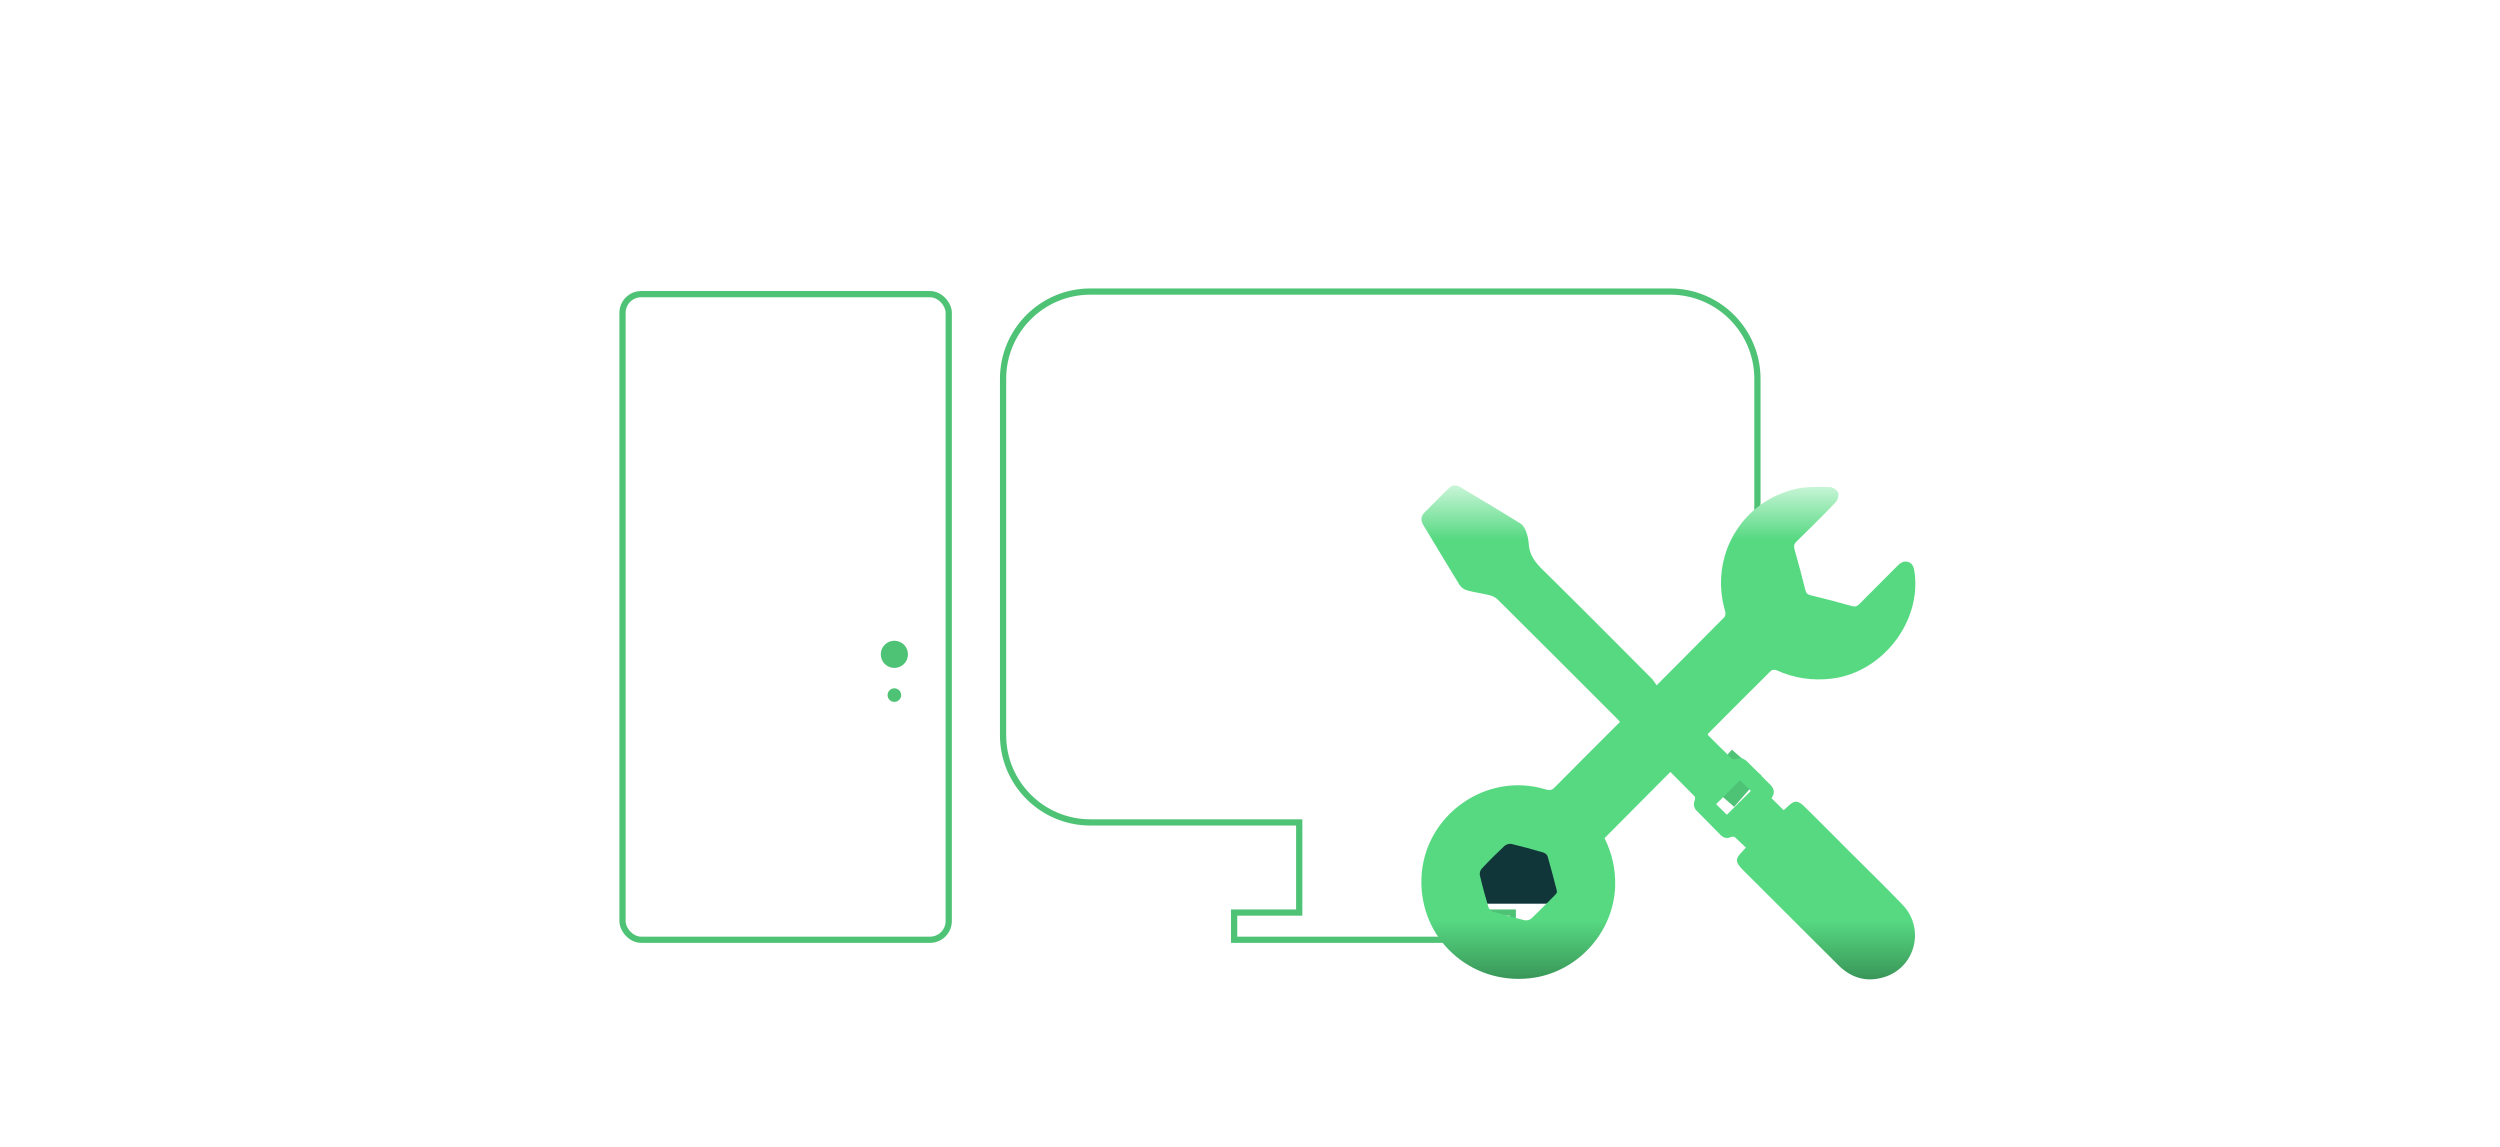 <svg width="401" height="184" viewBox="0 0 401 184" fill="none" xmlns="http://www.w3.org/2000/svg">
<mask id="path-1-outside-1_177_779" maskUnits="userSpaceOnUse" x="159.891" y="45.768" width="123" height="106" fill="black">
<rect fill="white" x="159.891" y="45.768" width="123" height="106"/>
</mask>
<path d="M234.388 146.378H233.888V146.878H234.388V146.378ZM234.388 131.916V131.416H233.888V131.916H234.388ZM242.647 146.378H243.147V145.878H242.647V146.378ZM242.647 150.738V151.238H243.147V150.738H242.647ZM197.954 150.738H197.454V151.238H197.954V150.738ZM197.954 146.378V145.878H197.454V146.378H197.954ZM208.395 146.378V146.878H208.895V146.378H208.395ZM208.395 131.916H208.895V131.416H208.395V131.916ZM174.891 46.268C166.883 46.268 160.391 52.76 160.391 60.768H161.391C161.391 53.312 167.435 47.268 174.891 47.268V46.268ZM267.891 46.268H174.891V47.268H267.891V46.268ZM282.391 60.768C282.391 52.759 275.899 46.268 267.891 46.268V47.268C275.347 47.268 281.391 53.312 281.391 60.768H282.391ZM234.888 146.378V131.916H233.888V146.378H234.888ZM234.388 146.878H242.647V145.878H234.388V146.878ZM242.147 146.378V150.738H243.147V146.378H242.147ZM242.647 150.238H197.954V151.238H242.647V150.238ZM198.454 150.738V146.378H197.454V150.738H198.454ZM197.954 146.878H208.395V145.878H197.954V146.878ZM207.895 131.916V146.378H208.895V131.916H207.895ZM174.891 132.416H208.395V131.416H174.891V132.416ZM160.391 117.916C160.391 125.924 166.883 132.416 174.891 132.416V131.416C167.435 131.416 161.391 125.371 161.391 117.916H160.391ZM160.391 60.768V117.916H161.391V60.768H160.391ZM234.388 132.416H251.139V131.416H234.388V132.416ZM282.391 89.342V60.768H281.391V89.342H282.391ZM282.391 103.629V89.342H281.391V103.629H282.391Z" fill="#4EC275" mask="url(#path-1-outside-1_177_779)"/>
<rect x="99.852" y="47.18" width="52.324" height="103.558" rx="3" stroke="#4EC275"/>
<circle cx="143.457" cy="104.955" r="2.18" fill="#4EC275"/>
<circle cx="143.457" cy="111.496" r="1.09" fill="#4EC275"/>
<rect x="236.697" y="130.928" width="14.937" height="14.026" fill="#11363A"/>
<rect x="277.792" y="120.252" width="6.297" height="6.661" transform="rotate(41.158 277.792 120.252)" fill="#4EC275"/>
<g filter="url(#filter0_ii_177_779)">
<path d="M265.727 106.92C269.481 103.144 273.046 99.581 276.588 95.994C276.777 95.805 276.8 95.309 276.706 95.003C274.156 86.342 279.256 77.422 288.086 75.416C289.833 75.015 291.698 75.109 293.516 75.133C293.988 75.133 294.673 75.605 294.838 76.03C295.003 76.454 294.767 77.233 294.413 77.587C292.383 79.711 290.281 81.788 288.18 83.841C287.755 84.242 287.684 84.596 287.85 85.139C288.463 87.286 289.03 89.457 289.573 91.628C289.691 92.124 289.927 92.36 290.423 92.478C292.642 93.02 294.862 93.587 297.081 94.224C297.6 94.365 297.884 94.224 298.238 93.894C300.245 91.864 302.275 89.858 304.282 87.829C304.778 87.31 305.321 86.909 306.076 87.144C306.832 87.38 306.973 88.041 307.091 88.749C308.225 96.796 301.874 104.914 293.752 105.858C290.683 106.212 287.779 105.787 284.969 104.513C284.733 104.395 284.237 104.418 284.072 104.584C280.696 107.911 277.367 111.286 274.014 114.636C273.967 114.684 273.967 114.731 273.92 114.872C275.195 116.147 276.47 117.421 277.792 118.695C277.91 118.813 278.264 118.837 278.453 118.766C279.161 118.483 279.728 118.648 280.224 119.144C281.475 120.394 282.726 121.645 283.978 122.896C284.639 123.557 284.686 124.288 284.143 125.02C284.828 125.68 285.441 126.294 286.102 126.955C286.291 126.79 286.48 126.624 286.669 126.436C287.826 125.303 288.369 125.303 289.549 126.483C291.91 128.843 294.271 131.179 296.609 133.539C299.465 136.394 302.369 139.202 305.155 142.105C308.886 145.975 307.186 152.347 302.039 153.786C299.3 154.565 296.916 153.833 294.909 151.851C290.73 147.698 286.575 143.521 282.396 139.367C281.428 138.4 280.483 137.456 279.515 136.488C278.311 135.261 278.288 134.766 279.492 133.562C279.657 133.397 279.799 133.232 280.035 132.949C279.421 132.382 278.878 131.816 278.288 131.297C278.17 131.179 277.863 131.179 277.697 131.25C277.036 131.533 276.493 131.438 275.998 130.943C274.699 129.645 273.424 128.347 272.149 127.049C271.677 126.554 271.583 125.987 271.842 125.35C271.913 125.185 271.913 124.855 271.819 124.737C270.52 123.415 269.222 122.117 267.923 120.819C264.382 124.383 260.911 127.875 257.37 131.438C258.55 133.822 259.164 136.418 259.07 139.179C258.81 146.659 252.907 153.054 245.47 153.904C235.814 155.013 227.645 147.509 227.999 137.857C228.354 127.828 238.34 120.678 247.949 123.627C248.563 123.816 248.941 123.745 249.39 123.273C252.837 119.781 256.331 116.312 259.849 112.796C259.613 112.56 259.424 112.347 259.235 112.135C252.907 105.811 246.58 99.463 240.229 93.162C239.899 92.832 239.403 92.596 238.954 92.478C237.75 92.171 236.522 92.029 235.342 91.699C234.87 91.581 234.35 91.227 234.114 90.826C232.155 87.64 230.242 84.431 228.306 81.221C227.834 80.443 227.905 79.782 228.542 79.145C229.77 77.918 230.998 76.69 232.225 75.463C232.957 74.732 233.453 74.685 234.35 75.204C237.538 77.115 240.725 79.003 243.865 80.962C244.29 81.221 244.597 81.764 244.786 82.26C245.022 82.873 245.164 83.558 245.211 84.242C245.305 86.012 246.25 87.215 247.477 88.419C253.38 94.224 259.211 100.1 265.043 105.952C265.255 106.212 265.444 106.542 265.727 106.92ZM249.744 140.123C249.697 139.887 249.697 139.792 249.673 139.698C249.201 137.904 248.752 136.111 248.233 134.341C248.162 134.081 247.784 133.798 247.501 133.727C245.801 133.232 244.101 132.76 242.401 132.359C242.094 132.288 241.598 132.453 241.339 132.666C240.087 133.845 238.836 135.073 237.656 136.347C237.42 136.583 237.302 137.078 237.372 137.409C237.774 139.132 238.246 140.831 238.742 142.506C238.836 142.789 239.167 143.143 239.45 143.238C241.15 143.733 242.85 144.205 244.55 144.606C244.88 144.677 245.376 144.559 245.612 144.347C246.887 143.143 248.138 141.869 249.366 140.618C249.555 140.453 249.673 140.241 249.744 140.123ZM279.114 122.141C277.816 123.462 276.493 124.76 275.266 125.987C275.856 126.577 276.493 127.191 276.989 127.686C278.264 126.412 279.563 125.138 280.838 123.863C280.295 123.344 279.681 122.707 279.114 122.141Z" fill="url(#paint0_linear_177_779)"/>
</g>
<defs>
<filter id="filter0_ii_177_779" x="227.988" y="70.857" width="79.234" height="90.234" filterUnits="userSpaceOnUse" color-interpolation-filters="sRGB">
<feFlood flood-opacity="0" result="BackgroundImageFix"/>
<feBlend mode="normal" in="SourceGraphic" in2="BackgroundImageFix" result="shape"/>
<feColorMatrix in="SourceAlpha" type="matrix" values="0 0 0 0 0 0 0 0 0 0 0 0 0 0 0 0 0 0 127 0" result="hardAlpha"/>
<feOffset dy="7"/>
<feGaussianBlur stdDeviation="12.5"/>
<feComposite in2="hardAlpha" operator="arithmetic" k2="-1" k3="1"/>
<feColorMatrix type="matrix" values="0 0 0 0 0.42 0 0 0 0 0.988 0 0 0 0 0.612 0 0 0 1 0"/>
<feBlend mode="normal" in2="shape" result="effect1_innerShadow_177_779"/>
<feColorMatrix in="SourceAlpha" type="matrix" values="0 0 0 0 0 0 0 0 0 0 0 0 0 0 0 0 0 0 127 0" result="hardAlpha"/>
<feOffset dy="-4"/>
<feGaussianBlur stdDeviation="8"/>
<feComposite in2="hardAlpha" operator="arithmetic" k2="-1" k3="1"/>
<feColorMatrix type="matrix" values="0 0 0 0 0.034 0 0 0 0 0.629 0 0 0 0 0.235 0 0 0 1 0"/>
<feBlend mode="normal" in2="effect1_innerShadow_177_779" result="effect2_innerShadow_177_779"/>
</filter>
<linearGradient id="paint0_linear_177_779" x1="267.605" y1="74.857" x2="267.605" y2="154.092" gradientUnits="userSpaceOnUse">
<stop offset="0.005" stop-color="#C4F4D4"/>
<stop offset="0.109" stop-color="#57D982"/>
<stop offset="0.88" stop-color="#57D982"/>
<stop offset="1" stop-color="#399658"/>
</linearGradient>
</defs>
</svg>
